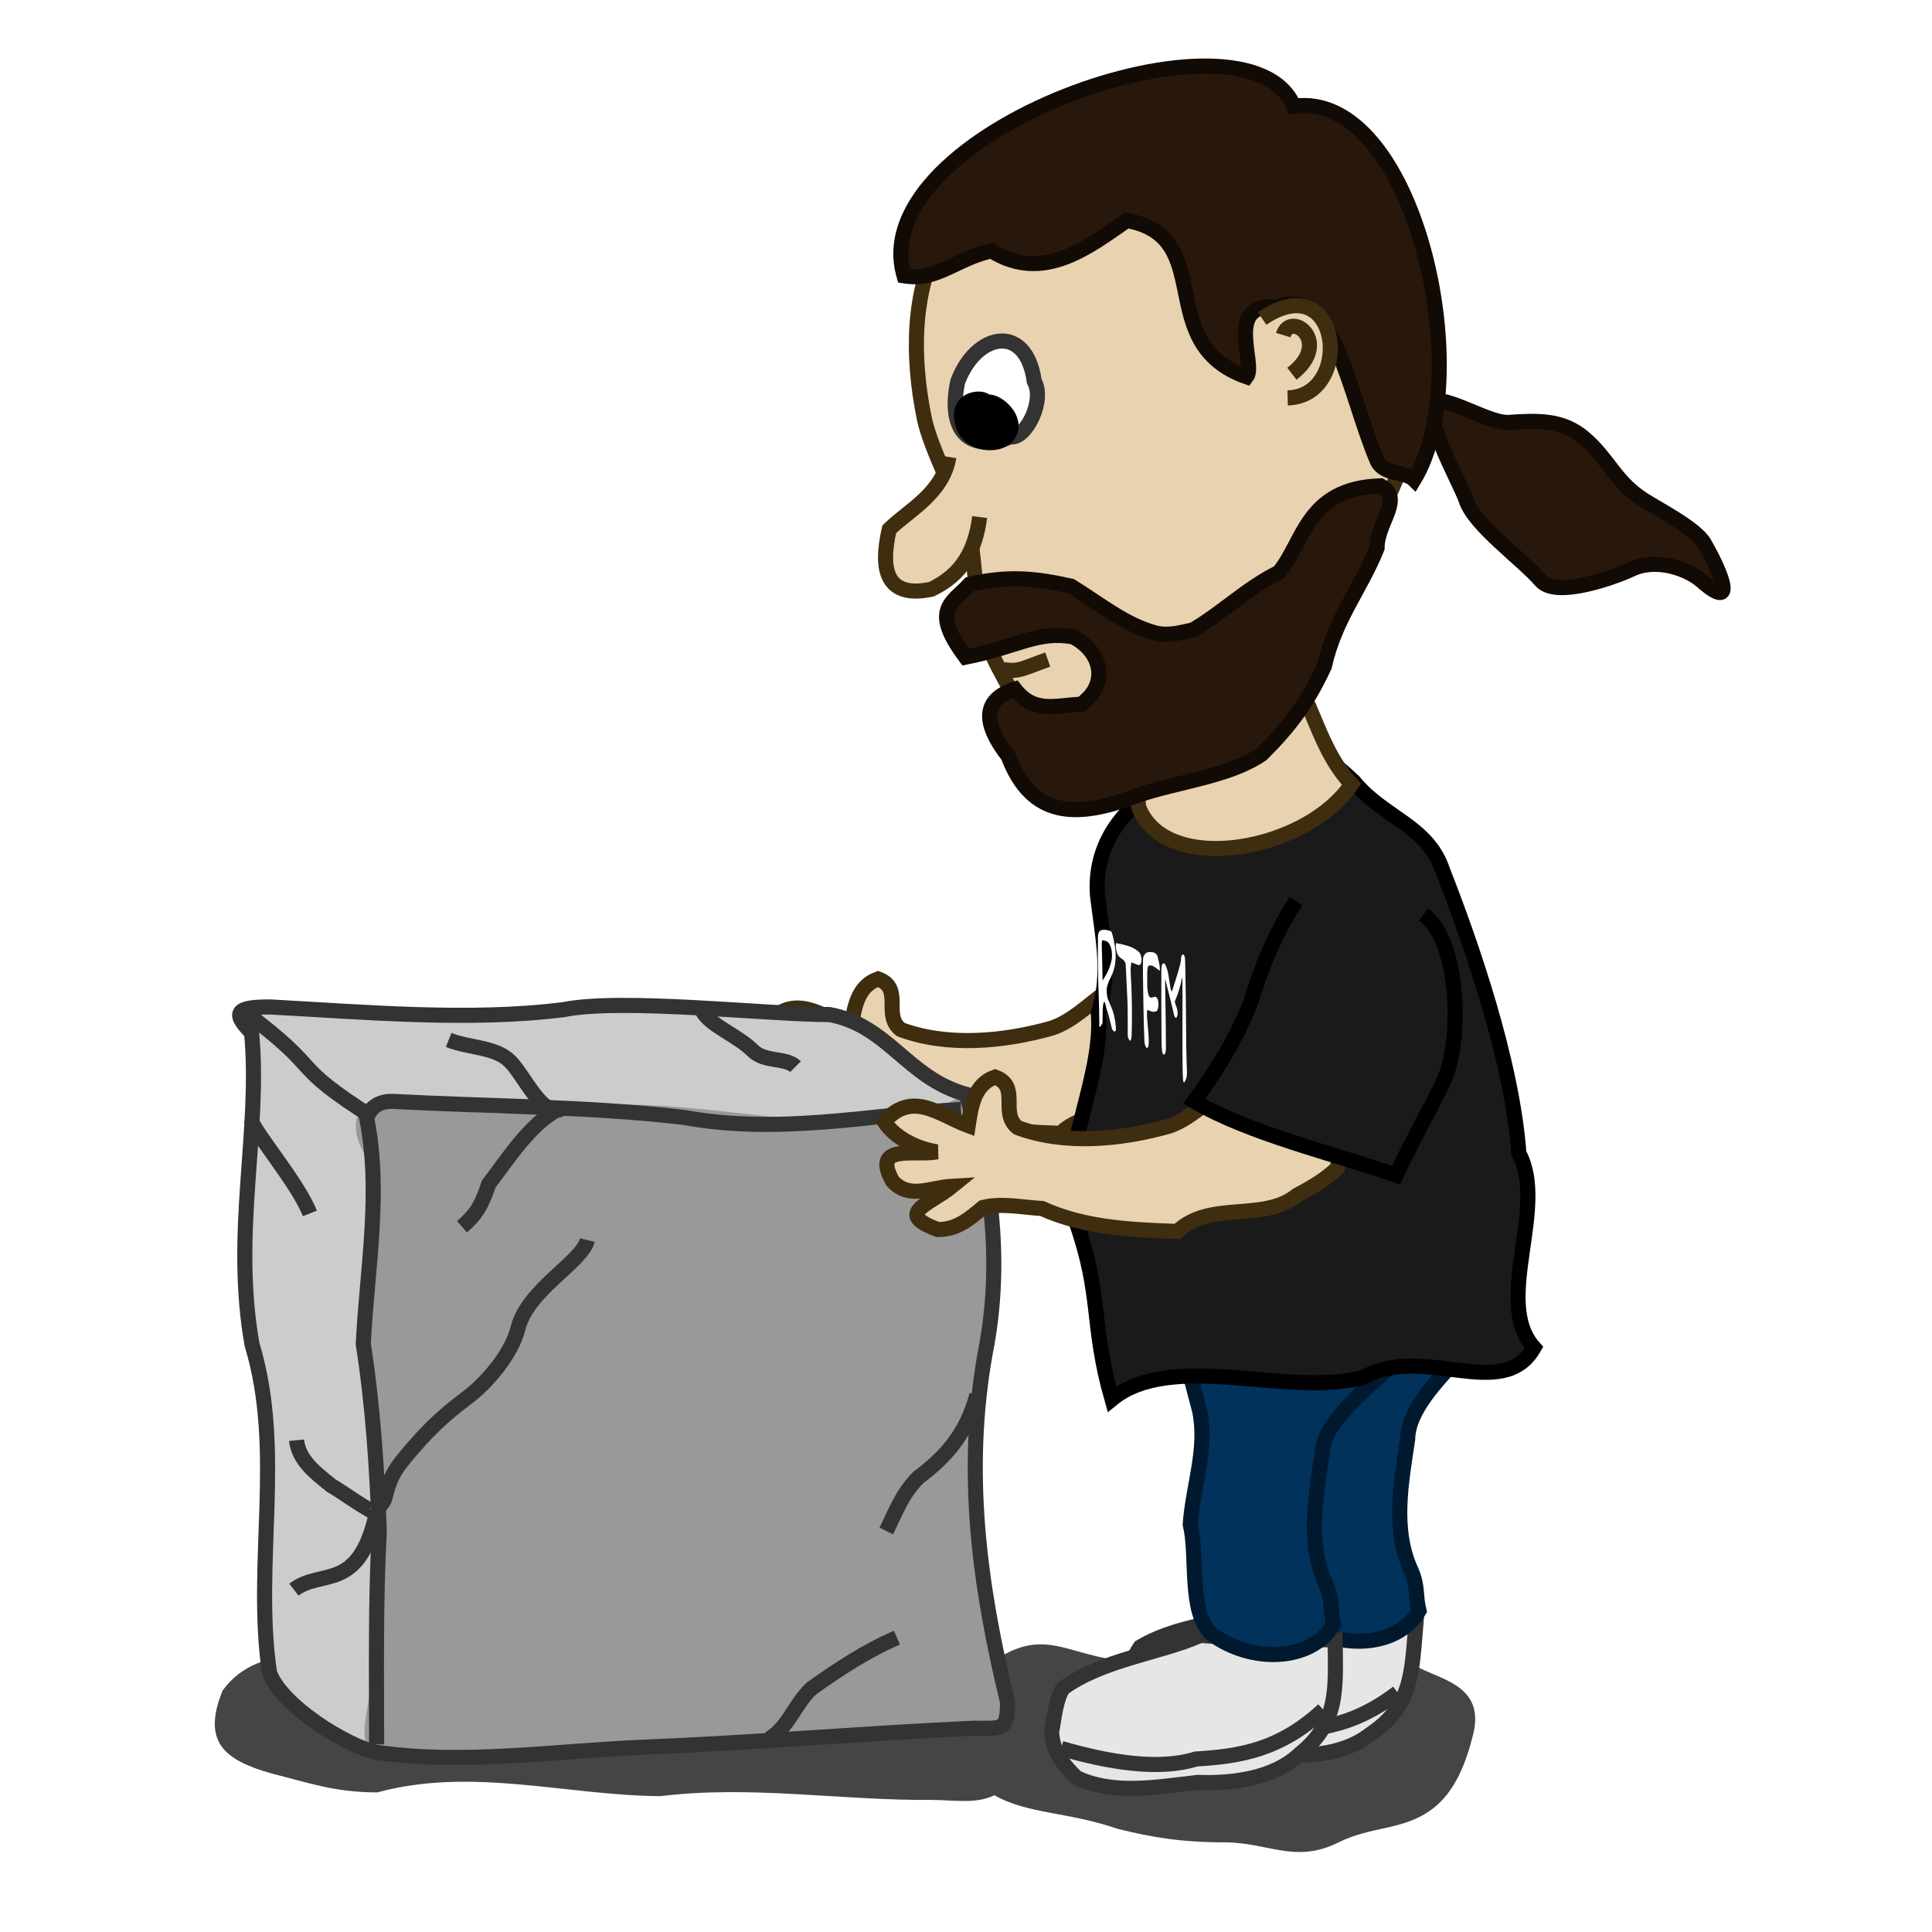 <?xml version="1.0" encoding="UTF-8" standalone="no"?>
<!-- Created with Inkscape (http://www.inkscape.org/) -->
<svg
    xmlns:inkscape="http://www.inkscape.org/namespaces/inkscape"
    xmlns:rdf="http://www.w3.org/1999/02/22-rdf-syntax-ns#"
    xmlns="http://www.w3.org/2000/svg"
    xmlns:cc="http://creativecommons.org/ns#"
    xmlns:dc="http://purl.org/dc/elements/1.1/"
    xmlns:sodipodi="http://sodipodi.sourceforge.net/DTD/sodipodi-0.dtd"
    xmlns:svg="http://www.w3.org/2000/svg"
    xmlns:ns1="http://sozi.baierouge.fr"
    xmlns:xlink="http://www.w3.org/1999/xlink"
    id="svg2"
    sodipodi:docname="countdown-15.svg"
    viewBox="0 0 128 128"
    sodipodi:version="0.32"
    version="1.0"
    inkscape:output_extension="org.inkscape.output.svg.inkscape"
    inkscape:version="0.46"
  >
  <defs
      id="defs4"
    >
    <filter
        id="filter3443"
        height="1.653"
        width="1.25"
        y="-.327"
        x="-.125"
        inkscape:collect="always"
      >
      <feGaussianBlur
          id="feGaussianBlur3445"
          stdDeviation="1.963"
          inkscape:collect="always"
      />
    </filter
    >
  </defs
  >
  <sodipodi:namedview
      id="base"
      bordercolor="#666666"
      inkscape:pageshadow="2"
      guidetolerance="10"
      pagecolor="#ffffff"
      gridtolerance="10000"
      inkscape:window-height="961"
      inkscape:zoom="1"
      objecttolerance="10"
      showgrid="false"
      borderopacity="1.0"
      inkscape:current-layer="layer1"
      inkscape:cx="64"
      inkscape:cy="64"
      inkscape:window-y="31"
      inkscape:window-x="127"
      inkscape:window-width="1538"
      inkscape:pageopacity="0.0"
      inkscape:document-units="px"
  />
  <g
      id="layer1"
      inkscape:label="Layer 1"
      inkscape:groupmode="layer"
    >
    <path
        id="path2512"
        sodipodi:nodetypes="cccccccccccccccc"
        style="fill-rule:evenodd;stroke:#3f2d10;stroke-width:1px;fill:#e9d2af"
        d="m69.729 68.102c-3.18 0.909-6.935 1.268-10.049 0.109-1.245-0.966 0.208-2.726-1.504-3.354-1.367 0.479-1.576 1.874-1.781 3.216-1.949-0.729-3.701-2.348-5.563-0.263 0.751 1.135 2.231 1.809 3.492 2.002-1.413 0.295-4.383-0.596-2.927 1.96 1.122 1.194 2.479 0.401 3.934 0.318-1.494 1.221-3.88 1.803-0.939 2.871 1.266-0.001 2.069-0.7 2.982-1.463 1.242-0.31 2.613-0.005 3.907 0.069 2.853 1.287 5.884 1.405 8.972 1.52 2.172-2.067 5.702-0.601 7.91-2.387 1.018-0.543 1.885-1.05 2.692-1.808 0.49-2.886-0.577-5.072-3.312-6.047-3.594-1.105-5.092 2.296-7.814 3.257z"
    />
    <path
        id="path3018"
        sodipodi:nodetypes="ccccccccsssssssccc"
        style="filter:url(#filter3443);fill-rule:evenodd;fill:#000000;fill-opacity:.728"
        d="m25.75 108.25c-3.688 2.1-8.395 0.18-11 3.75-1.367 3.36 0.047 4.6 3.25 5.5 2.446 0.61 4.152 1.25 7 1.25 6.261-1.7 12.468 0.2 18.75 0.25 6.056-0.74 11.981 0.3 18 0.25 1.378 0 2.952 0.29 4.125-0.31 2.249 1.26 4.821 1.08 8.156 2.22 2.277 0.57 4.241 0.9 7.094 0.9 2.9 0 4.686 1.44 7.563 0 2.231-1.11 4.282-0.76 6.218-2.22 1.513-1.13 2.246-3.13 2.688-4.9 0.784-3.14-1.881-3.6-3.563-4.44-2.161-1.08-5.908-0.41-7.562 0-1.774 0.44-3.316-2.25-5.781-2.25-2 0-1.05 1.78-4.438 1.78-4.798 0.37-6.449-2.4-9.938-0.28-11.298 1.17-30.727-3.42-40.562-1.5z"
    />
    <path
        id="path2544"
        sodipodi:nodetypes="ccccccccccccc"
        style="fill-rule:evenodd;fill:#cccccc"
        d="m24.787 116.07c5.833 0.88 11.871-0.07 17.963-0.32 7.271-0.29 14.489-0.92 21.75-1.25 1.909 0 2.25 0.18 2.25-1.75-1.868-7.68-2.892-15.209-1.47-23.146 1.128-5.674 0.486-11.628-1.28-17.104-3.916-1.092-5.122-4.548-9.029-5.282-4.151 0-13.726-1.109-17.627-0.329-6.191 0.787-13.231 0.157-19.457-0.177-2.148 0-2.604 0.323-1.22 1.707 0.618 6.464-1.292 13.227 0.031 20.659 2.147 7.07 0.097 14.542 1.159 21.752 0.834 2.24 5.077 4.78 6.93 5.24z"
    />
    <path
        id="path2501"
        sodipodi:nodetypes="ccccccccccccc"
        style="fill-rule:evenodd;fill:#999999"
        d="m24.787 116.07c5.833 0.88 11.871-0.07 17.963-0.32 7.271-0.29 14.489-0.92 21.75-1.25 1.909 0 2.25 0.18 2.25-1.75-1.868-7.68-2.892-15.209-1.47-23.146 1.128-5.674 0.486-11.628-1.28-17.104-2.291 1.033-4.247 2.577-8.154 1.843-4.151 0-12.851-1.734-16.752-0.954-6.191 0.787-7.856 0.157-14.082-0.177-2.148 0-1.604 2.698-0.22 4.082 0.618 6.464-1.542 9.352-0.219 16.784 2.147 7.072-0.653 5.793 0.409 13.002 0.834 2.24-2.048 8.53-0.195 8.99z"
    />
    <path
        id="path3006"
        sodipodi:nodetypes="cccccccc"
        style="fill-rule:evenodd;stroke:#333333;stroke-width:1px;fill:#e6e6e6"
        d="m84.942 106.47c-2.719 0.92-6.589 0.98-9.401 2.65-0.569 0.82-0.722 1.84-1.002 2.79-0.07 1.3 0.547 2.23 1.352 3.18 2.369 1.4 5.319 1.11 7.978 1.06 2.277 0.3 5.032 0.22 6.896-1.24 2.815-1.87 2.767-4.11 3.041-7.32-2.973-0.27-5.921-0.63-8.864-1.12z"
    />
    <path
        id="path3008"
        sodipodi:nodetypes="cscccccccc"
        style="fill-rule:evenodd;stroke:#00192e;stroke-width:1px;fill:#00325c"
        d="m85.012 85.471c-0.145 0.779-0.889 2.802-0.625 4.125 0.204 1.016 0.508 2.031 0.75 3 0.519 2.545-0.445 4.982-0.625 7.504 0.516 2.2-0.136 5.69 1.375 7.25 2.63 1.98 6.665 1.89 8.125-0.63-0.25-1-0.059-1.6-0.5-2.62-1.286-2.74-0.677-5.868-0.25-8.754 0.058-3.791 7.308-7.633 7.168-11.427-2.169-0.801-14.049-0.044-15.418 1.552z"
    />
    <path
        id="path3010"
        sodipodi:nodetypes="ccc"
        style="stroke:#333333;stroke-width:1px;fill:none"
        d="m75.062 113.07c2.976 1.18 6.268 2.08 8.818 1.53 2.94 0.1 5.604-0.07 8.721-2.46"
    />
    <path
        id="path3012"
        sodipodi:nodetypes="cccccccc"
        style="fill-rule:evenodd;stroke:#333333;stroke-width:1px;fill:#e6e6e6"
        d="m79.527 108.35c-2.621 1.17-6.47 1.58-9.115 3.51-0.49 0.86-0.548 1.9-0.739 2.87 0.051 1.3 0.751 2.17 1.642 3.04 2.488 1.18 5.399 0.61 8.041 0.32 2.295 0.08 5.031-0.25 6.752-1.88 2.629-2.13 2.374-4.34 2.349-7.57-2.984 0.01-5.954-0.07-8.93-0.29z"
    />
    <path
        id="path3014"
        sodipodi:nodetypes="cscccccccc"
        style="fill-rule:evenodd;stroke:#00192e;stroke-width:1px;fill:#00325c"
        d="m82.538 84.764c-0.146 0.779-4.072 4.393-3.807 5.716 0.203 1.016 0.507 2.031 0.75 3 0.518 2.545-0.446 4.982-0.625 7.5 0.515 2.21-0.137 5.7 1.375 7.25 2.63 1.99 6.664 1.89 8.125-0.63-0.251-1-0.06-1.59-0.5-2.62-1.286-2.74-0.677-5.864-0.25-8.75 0.057-3.791 11.02-9.224 10.878-13.018-2.168-0.801-14.578-0.044-15.946 1.552z"
    />
    <path
        id="path3016"
        sodipodi:nodetypes="ccc"
        style="stroke:#333333;stroke-width:1px;fill:none"
        d="m70.302 115.84c3.072 0.89 6.433 1.48 8.922 0.7 2.935-0.18 5.572-0.59 8.455-3.26"
    />
    <path
        id="path2964"
        sodipodi:nodetypes="ccccccccc"
        style="fill-rule:evenodd;stroke:#3f2d10;stroke-width:1px;fill:#e9d2af"
        d="m72.171 9.185c-10.211 2.225-12.737 9.858-10.912 18.64 0.411 1.831 2.064 5.244 2.925 6.957 0.589 3.62 0.309 6.519 2.145 9.77 2.332 4.66 5.525 5.797 10.537 5.791 4.22-1.033 6.256-4.088 8.768-7.762 3.714-4.74 7.719-10.26 8.158-16.14-0.583-5.392-4.259-9.837-6.852-14.407-3.282-4.901-9.852-4.74-14.769-2.849z"
    />
    <path
        id="path2966"
        sodipodi:nodetypes="cccc"
        style="fill-rule:evenodd;stroke:#3f2d10;stroke-width:1px;fill:#e9d2af"
        d="m62.865 30.277c-0.391 2.415-2.713 3.561-3.951 4.791-0.612 2.681-0.209 4.596 2.79 3.972 2.09-0.997 2.917-2.624 3.202-4.783"
    />
    <path
        id="path2968"
        sodipodi:nodetypes="cccc"
        style="fill-rule:evenodd;stroke:#333333;stroke-width:1px;fill:#ffffff"
        d="m63.45 25.293c-0.677 3.225 0.739 4.709 3.499 3.647 0.963 0.189 2.31-2.359 1.573-3.683-0.54-3.88-3.861-3.223-5.072 0.036z"
    />
    <path
        id="path2974"
        sodipodi:nodetypes="cssc"
        style="fill-rule:evenodd;stroke:#000000;stroke-width:1px;fill:#000000"
        d="m65.275 26.714c0.3-0.432-2.055-0.587-1.489 1.359 0.439 1.508 2.369 1.457 2.89 0.889 1.045-1.141-0.871-2.687-1.401-2.248z"
    />
    <path
        id="path2976"
        style="fill-rule:evenodd;stroke:#120a04;stroke-width:1px;fill:#28170b"
        d="m95.28 26.523c-1.576 0.104 1.509 5.536 1.854 6.61 0.535 1.663 3.756 3.945 4.956 5.341 1.02 1.186 4.97-0.265 5.98-0.749 1.7-0.814 3.8 0.004 4.65 0.755 2.68 2.343 0.94-1.224 0.19-2.492-0.58-0.997-3.02-2.227-4.09-2.919-1.8-1.177-2.25-2.64-3.81-4-1.48-1.298-3.14-1.21-5.027-1.085-1.177 0.078-3.245-1.268-4.703-1.461z"
    />
    <path
        id="path2989"
        sodipodi:nodetypes="cccccccccccc"
        style="fill-rule:evenodd;stroke:#000000;stroke-width:1px;fill:#1a1a1a"
        d="m101.63 89.289c-2.74-3.07 0.95-9.243-1-12.881-0.44-6.101-3.19-14.009-5.047-18.723-0.972-2.986-3.886-3.47-5.872-5.884-2.159-2.085-3.05-2.235-6.063-1.887-3.738 1.203-3.271 0.76-6.938 2.225-2.603 1.692-4.2 4.04-4.005 7.123 0.322 2.758 0.919 5.193 0.064 7.875 0.353 4.455-2.832 9.51-1.477 13.809 1.74 4.974 0.954 6.738 2.377 11.751 3.996-3.271 11.778-0.062 16.703-1.464 3.958-2.209 9.182 1.685 11.258-1.944z"
    />
    <path
        id="path2987"
        sodipodi:nodetypes="ccccc"
        style="fill-rule:evenodd;stroke:#3f2d10;stroke-width:1px;fill:#e9d2af"
        d="m75.463 53.531c1.836 4.546 11.122 2.853 14.082-1.573-2.599-2.784-2.66-6.761-4.892-7.886-2.272-0.21-4.458 0.467-6.602 1.141-1.709 1.392-3.014 6.585-2.588 8.318z"
    />
    <path
        id="path2978"
        sodipodi:nodetypes="cccccccccccccccc"
        style="fill-rule:evenodd;stroke:#120a04;stroke-width:1px;fill:#28170b"
        d="m91.471 32.188c-4.923 0.139-5.082 3.758-6.752 5.741-2.078 1.008-3.7 2.648-5.681 3.803-0.893 0.2-1.666 0.407-2.484 0.204-2.079-0.555-3.777-1.998-5.595-3.101-2.46-0.55-4.182-0.696-6.721-0.127-1.152 1.246-2.628 1.666-0.263 4.83 3.442-0.677 4.75-1.775 7.129-1.341 1.889 0.976 2.396 3.129 0.52 4.463-1.677 0.064-3.113 0.639-4.388-1.002-2.595 0.836-1.695 2.813-0.449 4.424 1.558 4.126 4.54 4.158 8.532 2.635 2.553-0.913 6.062-1.23 8.275-2.75 1.867-1.857 3.039-3.425 4.15-5.831 0.689-3.119 2.403-5.111 3.49-7.826-0.012-1.707 1.809-3.267 0.237-4.122z"
    />
    <path
        id="path2983"
        sodipodi:nodetypes="cccsccccc"
        style="fill-rule:evenodd;stroke:#120a04;stroke-width:1px;fill:#28170b"
        d="m59.897 18.276c-2.786-9.483 22.75-18.543 25.826-11.241 7.917-1.096 12.204 17.749 7.964 24.749-0.6-0.592-2.027-0.271-2.461-1.293-1.835-4.316-2.908-11.685-6.591-10.15-3.575-0.356-1.396 3.786-2.043 4.624-6.271-2.214-1.892-9.258-7.938-10.358-2.468 1.705-5.529 4.169-8.969 2.01-2.406 0.539-3.555 2.02-5.788 1.659z"
    />
    <path
        id="path2970"
        sodipodi:nodetypes="cc"
        style="fill-rule:evenodd;stroke:#3f2d10;stroke-width:1px;fill:#e9d2af"
        d="m83.619 21.105c5.212-3.556 6.103 5.144 1.69 5.257"
    />
    <path
        id="path2972"
        sodipodi:nodetypes="cs"
        style="fill-rule:evenodd;stroke:#3f2d10;stroke-width:1px;fill:#e9d2af"
        d="m85.017 22.2c0.504-1.642 3.276 0.475 0.574 2.562"
    />
    <path
        id="path2985"
        sodipodi:nodetypes="cc"
        style="stroke:#3f2d10;stroke-width:1px;fill:none"
        d="m66.488 44.355c1.031 0.188 1.334-0.103 2.928-0.657"
    />
    <path
        id="path2507"
        sodipodi:nodetypes="ccccccc"
        style="stroke:#333333;stroke-width:1px;fill:none"
        d="m63.666 73.497c-6.165 0.383-12.067 1.684-18.385 0.531-6.393-0.742-12.84-0.712-19.269-1.061-0.995 0-1.284 0.4-1.767 0.884 1.067 4.995 0.068 10.141-0.177 15.203 0.642 4.094 0.909 8.23 1.06 12.376-0.254 4.71-0.176 9.43-0.176 14.14"
    />
    <path
        id="path2546"
        sodipodi:nodetypes="ccccccccccccc"
        style="stroke:#333333;stroke-width:1px;fill:none"
        d="m24.787 116.07c5.833 0.88 11.871-0.07 17.963-0.32 7.271-0.29 14.489-0.92 21.75-1.25 1.909 0 2.25 0.18 2.25-1.75-1.868-7.68-2.892-15.209-1.47-23.146 1.128-5.674 0.486-11.628-1.28-17.104-3.916-1.092-5.122-4.548-9.029-5.282-4.151 0-13.726-1.109-17.627-0.329-6.191 0.787-13.231 0.157-19.457-0.177-2.148 0-2.604 0.323-1.22 1.707 0.618 6.464-1.292 13.227 0.031 20.659 2.147 7.07 0.097 14.542 1.159 21.752 0.834 2.24 5.077 4.78 6.93 5.24z"
    />
    <path
        id="path2993"
        sodipodi:nodetypes="cccccccccccccccc"
        style="fill-rule:evenodd;stroke:#3f2d10;stroke-width:1px;fill:#e9d2af"
        d="m77.479 74.602c-3.18 0.909-6.935 1.268-10.049 0.109-1.245-0.966 0.208-2.726-1.504-3.354-1.367 0.479-1.576 1.874-1.781 3.216-1.949-0.729-3.701-2.348-5.563-0.263 0.751 1.135 2.231 1.809 3.492 2.002-1.413 0.295-4.383-0.596-2.927 1.96 1.122 1.194 2.479 0.401 3.934 0.318-1.494 1.221-3.88 1.803-0.939 2.871 1.266-0.001 2.069-0.7 2.982-1.463 1.242-0.31 2.613-0.005 3.907 0.069 2.853 1.287 5.884 1.405 8.972 1.52 2.172-2.067 5.702-0.601 7.91-2.387 1.018-0.543 1.885-1.05 2.692-1.808 0.49-2.886-0.577-5.072-3.312-6.047-3.594-1.105-5.092 2.296-7.814 3.257z"
    />
    <path
        id="path2991"
        sodipodi:nodetypes="cccccc"
        style="fill-rule:evenodd;stroke:#000000;stroke-width:1px;fill:#1a1a1a"
        d="m85.873 59.702c-1.41 2.117-2.284 4.37-3.04 6.769-0.917 2.352-2.241 4.46-3.714 6.49 3.643 2.146 9.21 3.454 13.371 4.894 0.88-1.925 2.206-4.25 3.124-6.165 1.258-2.573 1.15-9.278-1.294-11.107"
    />
    <path
        id="path2503"
        sodipodi:nodetypes="cc"
        style="stroke:#333333;stroke-width:1px;fill:none"
        d="m16.107 66.962c5.682 4.238 2.727 3.349 8.704 7.142"
    />
    <path
        id="path2516"
        sodipodi:nodetypes="ccc"
        style="stroke:#333333;stroke-width:1px;fill:none"
        d="m36.972 73.497c-1.864 0.97-3.347 3.327-4.596 4.95-0.455 1.404-0.846 2.038-1.767 2.828"
    />
    <path
        id="path2518"
        style="stroke:#333333;stroke-width:1px;fill:none"
        d="m38.917 82.159c-0.365 1.462-3.957 3.277-4.596 5.834-0.44 1.76-2.101 3.652-3.359 4.596-1.62 1.215-2.622 2.157-4.066 3.889-0.82 0.984-1.072 1.459-1.414 2.829-0.053 0.212-0.276 0.413-0.354 0.53"
    />
    <path
        id="path2520"
        sodipodi:nodetypes="ccc"
        style="stroke:#333333;stroke-width:1px;fill:none"
        d="m64.726 92.412c-0.671 2.48-1.924 4.002-3.889 5.481-1.071 1.071-1.484 2.257-2.121 3.537"
    />
    <path
        id="path2522"
        sodipodi:nodetypes="ccc"
        style="stroke:#333333;stroke-width:1px;fill:none"
        d="m59.423 108.5c-2.022 0.87-3.868 2.09-5.657 3.36-1.13 1.06-1.502 2.55-2.828 3.36"
    />
    <path
        id="path2524"
        sodipodi:nodetypes="cccc"
        style="stroke:#333333;stroke-width:1px;fill:none"
        d="m19.648 95.418c0.134 1.339 1.292 2.193 2.298 3.005 0.421 0.21 2.893 1.997 3.006 1.767-1.173 5.38-3.654 3.72-5.48 5.13"
    />
    <path
        id="path2526"
        sodipodi:nodetypes="css"
        style="stroke:#333333;stroke-width:1px;fill:none"
        d="m37.149 73.497c-1.247 0.499-2.408-2.232-3.358-3.182-0.973-0.972-2.696-0.866-4.066-1.414"
    />
    <path
        id="path2528"
        sodipodi:nodetypes="cc"
        style="stroke:#333333;stroke-width:1px;fill:none"
        d="m16.643 74.204c0.212 0.808 3.092 4.176 3.889 6.188"
    />
    <path
        id="path2530"
        sodipodi:nodetypes="css"
        style="stroke:#333333;stroke-width:1px;fill:none"
        d="m46.518 66.957c0.49 0.98 2.336 1.628 3.359 2.651 0.786 0.786 2.208 0.44 2.829 1.061"
    />
    <path
        id="text2428"
        style="fill:#ffffff"
        d="m72.909 68.012c-0.048-0.013-0.117 0.073-0.077-0.189-0.002-1.307-0.087-2.626-0.091-3.934-0.005-0.642-0.011-1.289 0.003-1.921 0.052-0.326 0.178-0.315 0.276-0.356 0.202-0.031 0.409 0.006 0.614 0.108 0.101 0.243 0.168 0.635 0.233 0.994 0.086 0.499 0.048 1.106-0.055 1.453-0.117 0.494-0.305 0.659-0.435 1.094-0.097 0.246-0.055 0.772 0.049 0.994 0.131 0.353 0.291 0.58 0.393 1.069 0.057 0.274 0.119 0.603 0.113 0.938-0.09 0.172-0.255 0.052-0.32-0.348-0.083-0.292-0.154-0.667-0.244-0.912-0.095-0.147-0.16-0.936-0.27-0.49-0.059 0.316-0.042 0.755-0.051 1.137 0.012 0.203-0.061 0.195-0.094 0.286-0.015 0.026-0.029 0.051-0.044 0.077zm0.137-3.045c0.206-0.331 0.426-0.648 0.577-1.257 0.071-0.249 0.063-0.724-0.032-0.96-0.143-0.434-0.332-0.404-0.499-0.447-0.153-0.136-0.082 0.59-0.08 0.916 0.024 0.582 0.022 1.166 0.034 1.748zm1.668 3.56c-0.001-0.904 0.016-1.813-0.042-2.724-0.031-0.639-0.062-1.278-0.092-1.918-0.079-0.314-0.212-0.302-0.316-0.407-0.127-0.076-0.301-0.238-0.338-0.777-0.013-0.41 0.181-0.109 0.256-0.176 0.407 0.11 0.817 0.166 1.223 0.503 0.093 0.07 0.268 0.273 0.214 0.717-0.072 0.283-0.202 0.179-0.304 0.155-0.12-0.045-0.24-0.106-0.359-0.133-0.09 0.405-0.025 0.999-0.002 1.493 0.043 1.038 0.05 2.083 0.027 3.102 0.006 0.411-0.069 0.766-0.193 0.485-0.037-0.05-0.076-0.166-0.074-0.32zm1.304-1.625c-0.074 0.255 0.012 0.788 0.031 1.145 0.033 0.406 0.094 0.881 0.038 1.257-0.083 0.292-0.272 0.036-0.272-0.451-0.055-1.368-0.067-2.735-0.088-4.099 0-0.437-0.019-0.895 0.009-1.311 0.124-0.375 0.309-0.35 0.471-0.371 0.157 0.021 0.323-0.011 0.474 0.252 0.057 0.263 0.192 0.684 0.155 0.993-0.243-0.167-0.492-0.446-0.733-0.331-0.128 0.07-0.093 0.685-0.096 1.043-0.013 0.437 0.048 1.014 0.195 1.045 0.164 0.109 0.332-0.209 0.492 0.118 0.138 0.359 0.006 0.857-0.114 0.814-0.183 0.072-0.374-0.007-0.562-0.104zm2.368 4.693c-0.045-0.53-0.034-1.078-0.043-1.613-0.014-1.738 0.015-3.462-0.008-5.203-0.024-0.092-0.09 0.369-0.131 0.481-0.106 0.437-0.243 0.794-0.376 1.102 0.062 0.237 0.227 0.55 0.189 0.862-0.085 0.401-0.228 0.175-0.292-0.25-0.179-0.718-0.354-1.445-0.538-2.144 0.025 1.536 0.056 3.076 0.059 4.607 0.004 0.42-0.171 0.598-0.246 0.253-0.061-0.393-0.037-0.838-0.049-1.251-0.009-1.397-0.017-2.794-0.007-4.183-0.001-0.433 0.136-0.506 0.233-0.384 0.121 0.187 0.229 0.55 0.276 0.999 0.051 0.268 0.107 0.93 0.208 0.771 0.136-0.44 0.277-0.865 0.411-1.315 0.065-0.295 0.174-0.495 0.184-0.918 0.057-0.27 0.258-0.251 0.261 0.225 0.028 0.903 0.025 1.802 0.05 2.704 0.02 1.389 0.01 2.772 0.051 4.164 0.026 0.374 0.051 0.836-0.058 1.021-0.043 0.108-0.125 0.326-0.174 0.072z"
    />
  </g
  >
</svg
>
